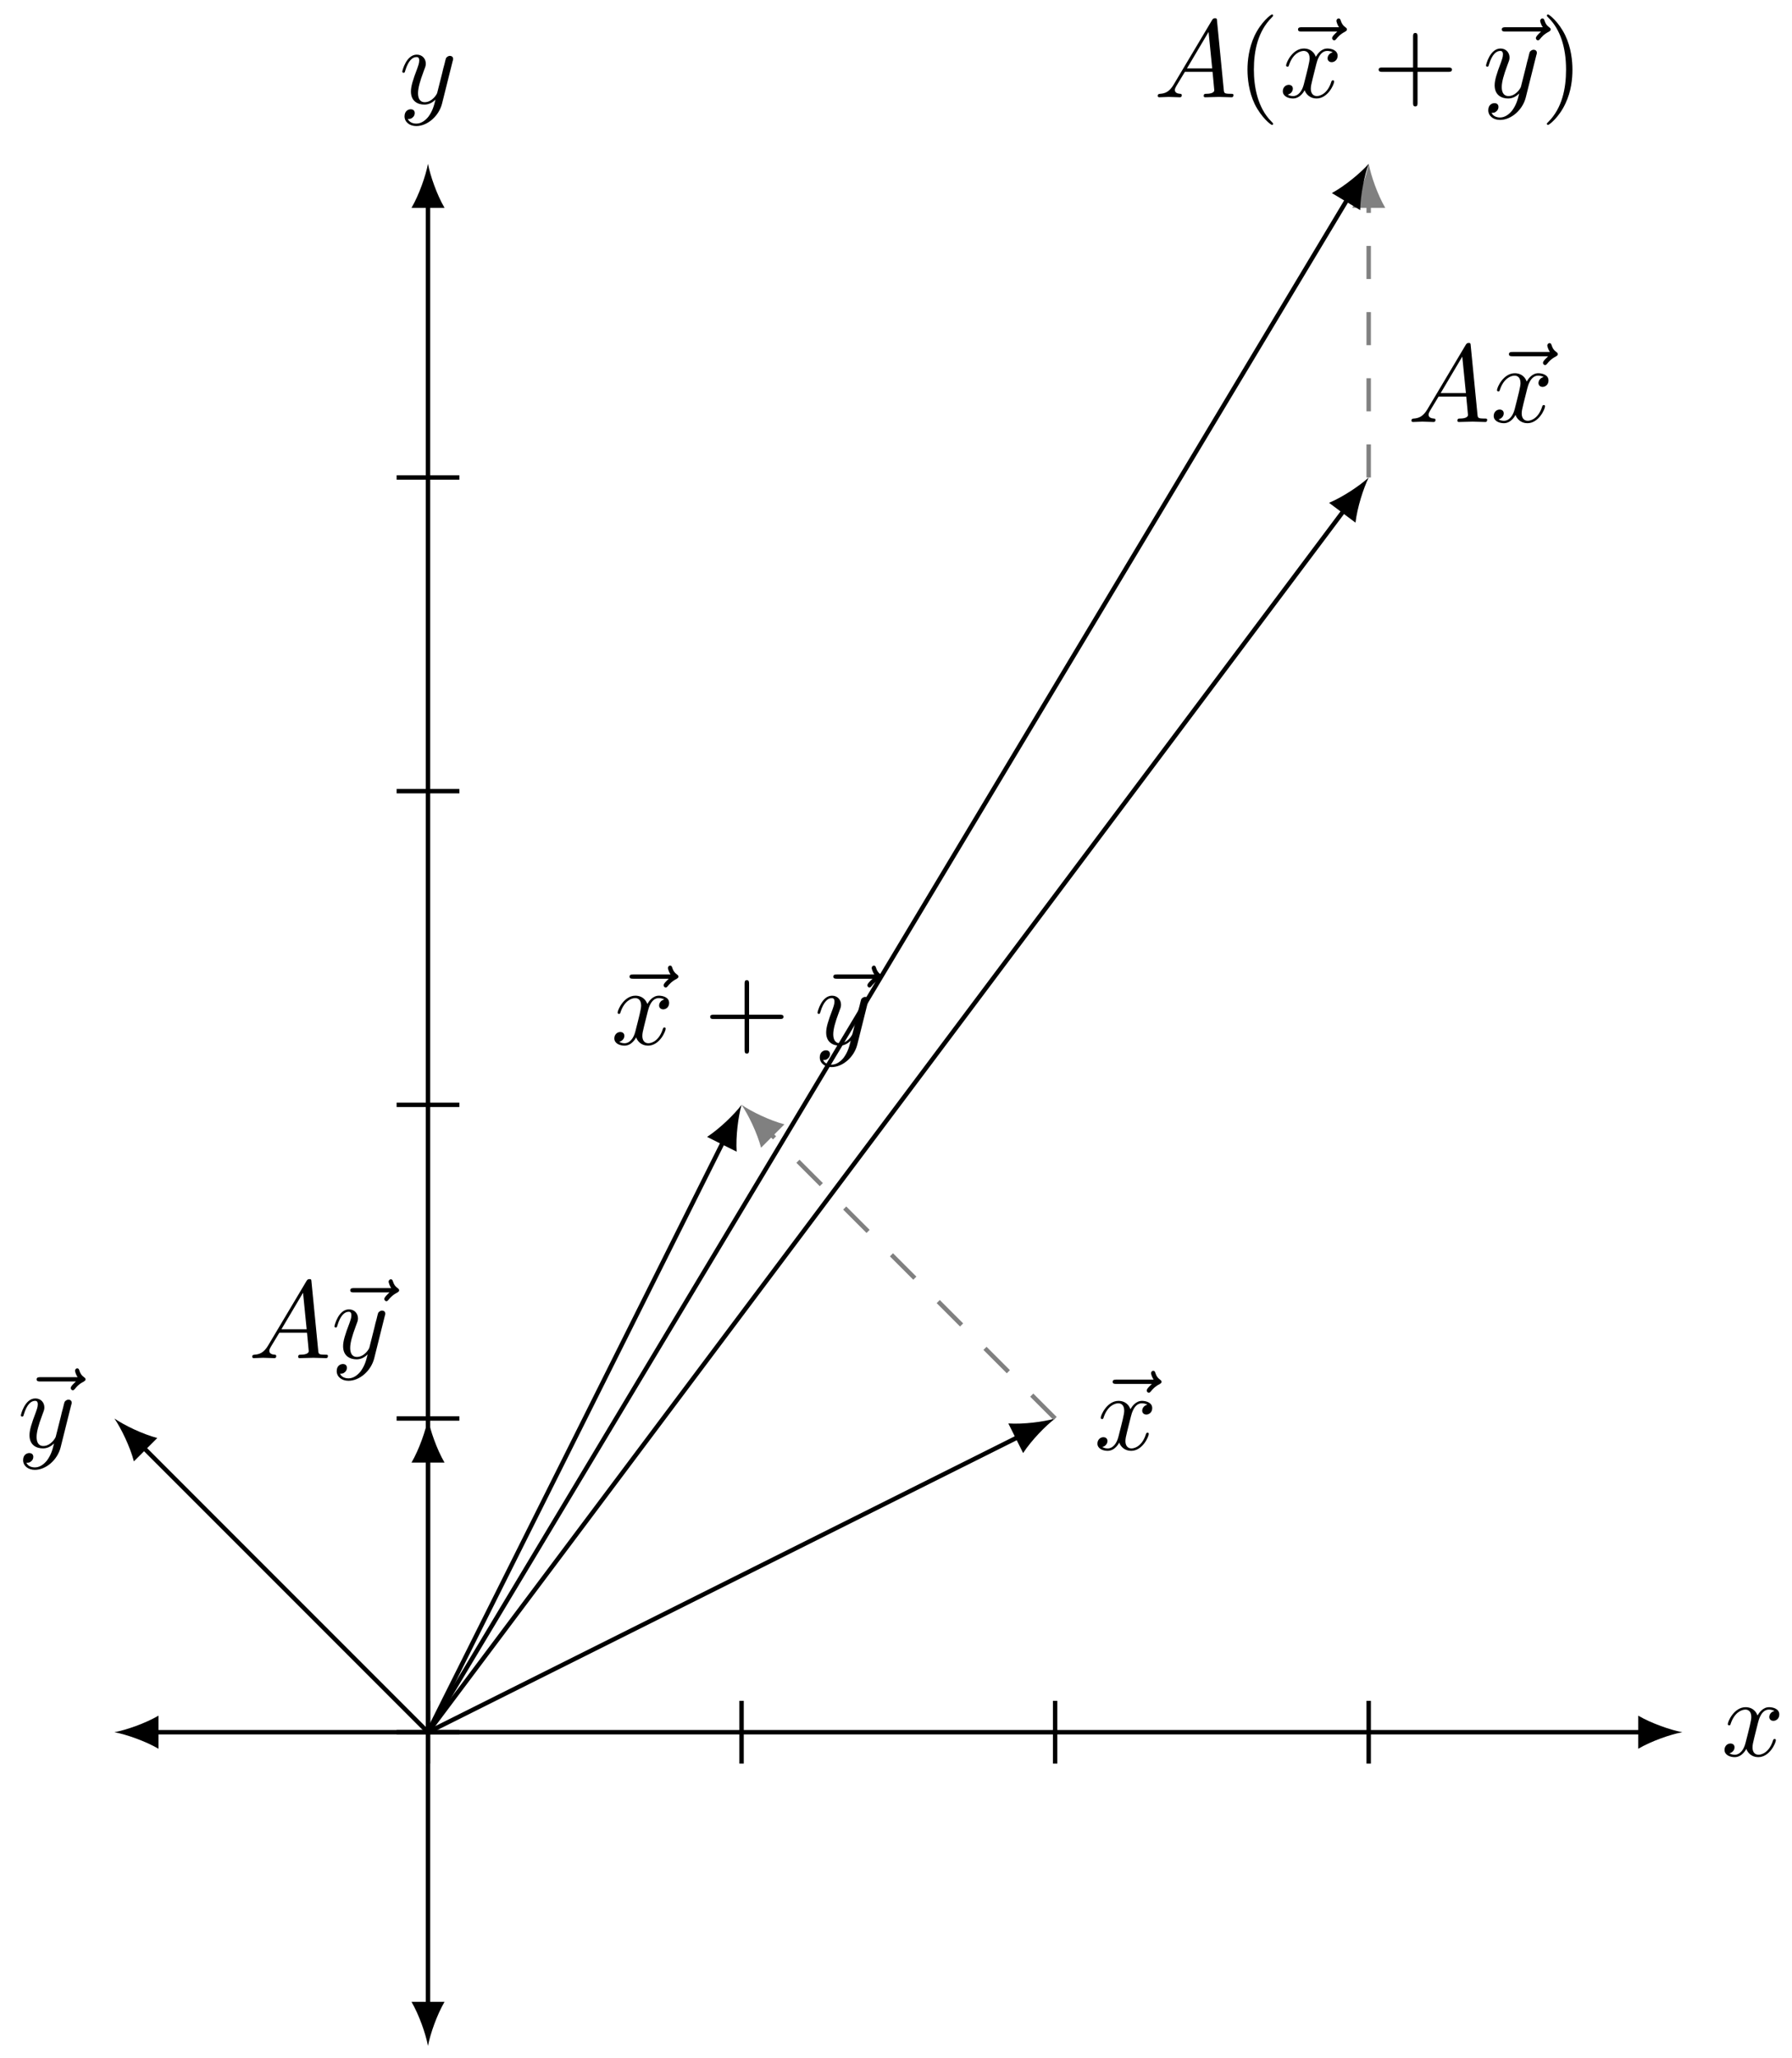 <?xml version="1.0" encoding="UTF-8"?>
<svg xmlns="http://www.w3.org/2000/svg" xmlns:xlink="http://www.w3.org/1999/xlink" width="162" height="186" viewBox="0 0 162 186">
<defs>
<g>
<g id="glyph-0-0">
<path d="M 3.328 -3.016 C 3.391 -3.266 3.625 -4.188 4.312 -4.188 C 4.359 -4.188 4.609 -4.188 4.812 -4.062 C 4.531 -4 4.344 -3.766 4.344 -3.516 C 4.344 -3.359 4.453 -3.172 4.719 -3.172 C 4.938 -3.172 5.25 -3.344 5.25 -3.75 C 5.25 -4.266 4.672 -4.406 4.328 -4.406 C 3.75 -4.406 3.406 -3.875 3.281 -3.656 C 3.031 -4.312 2.5 -4.406 2.203 -4.406 C 1.172 -4.406 0.594 -3.125 0.594 -2.875 C 0.594 -2.766 0.703 -2.766 0.719 -2.766 C 0.797 -2.766 0.828 -2.797 0.844 -2.875 C 1.188 -3.938 1.844 -4.188 2.188 -4.188 C 2.375 -4.188 2.719 -4.094 2.719 -3.516 C 2.719 -3.203 2.547 -2.547 2.188 -1.141 C 2.031 -0.531 1.672 -0.109 1.234 -0.109 C 1.172 -0.109 0.953 -0.109 0.734 -0.234 C 0.984 -0.297 1.203 -0.5 1.203 -0.781 C 1.203 -1.047 0.984 -1.125 0.844 -1.125 C 0.531 -1.125 0.297 -0.875 0.297 -0.547 C 0.297 -0.094 0.781 0.109 1.219 0.109 C 1.891 0.109 2.25 -0.594 2.266 -0.641 C 2.391 -0.281 2.75 0.109 3.344 0.109 C 4.375 0.109 4.938 -1.172 4.938 -1.422 C 4.938 -1.531 4.859 -1.531 4.828 -1.531 C 4.734 -1.531 4.719 -1.484 4.688 -1.422 C 4.359 -0.344 3.688 -0.109 3.375 -0.109 C 2.984 -0.109 2.828 -0.422 2.828 -0.766 C 2.828 -0.984 2.875 -1.203 2.984 -1.641 Z M 3.328 -3.016 "/>
</g>
<g id="glyph-0-1">
<path d="M 4.844 -3.797 C 4.891 -3.938 4.891 -3.953 4.891 -4.031 C 4.891 -4.203 4.75 -4.297 4.594 -4.297 C 4.5 -4.297 4.344 -4.234 4.25 -4.094 C 4.234 -4.031 4.141 -3.734 4.109 -3.547 C 4.031 -3.297 3.969 -3.016 3.906 -2.75 L 3.453 -0.953 C 3.422 -0.812 2.984 -0.109 2.328 -0.109 C 1.828 -0.109 1.719 -0.547 1.719 -0.922 C 1.719 -1.375 1.891 -2 2.219 -2.875 C 2.375 -3.281 2.422 -3.391 2.422 -3.594 C 2.422 -4.031 2.109 -4.406 1.609 -4.406 C 0.656 -4.406 0.297 -2.953 0.297 -2.875 C 0.297 -2.766 0.391 -2.766 0.406 -2.766 C 0.516 -2.766 0.516 -2.797 0.562 -2.953 C 0.844 -3.891 1.234 -4.188 1.578 -4.188 C 1.656 -4.188 1.828 -4.188 1.828 -3.875 C 1.828 -3.625 1.719 -3.359 1.656 -3.172 C 1.25 -2.109 1.078 -1.547 1.078 -1.078 C 1.078 -0.188 1.703 0.109 2.297 0.109 C 2.688 0.109 3.016 -0.062 3.297 -0.344 C 3.172 0.172 3.047 0.672 2.656 1.203 C 2.391 1.531 2.016 1.828 1.562 1.828 C 1.422 1.828 0.969 1.797 0.797 1.406 C 0.953 1.406 1.094 1.406 1.219 1.281 C 1.328 1.203 1.422 1.062 1.422 0.875 C 1.422 0.562 1.156 0.531 1.062 0.531 C 0.828 0.531 0.5 0.688 0.5 1.172 C 0.5 1.672 0.938 2.047 1.562 2.047 C 2.578 2.047 3.609 1.141 3.891 0.016 Z M 4.844 -3.797 "/>
</g>
<g id="glyph-0-2">
<path d="M 5.359 -5.938 C 5.219 -5.797 4.891 -5.516 4.891 -5.344 C 4.891 -5.25 4.984 -5.141 5.078 -5.141 C 5.172 -5.141 5.219 -5.219 5.281 -5.281 C 5.391 -5.422 5.625 -5.703 6.062 -5.922 C 6.125 -5.969 6.234 -6.016 6.234 -6.125 C 6.234 -6.234 6.156 -6.281 6.094 -6.328 C 5.875 -6.484 5.766 -6.656 5.688 -6.891 C 5.656 -6.984 5.625 -7.125 5.484 -7.125 C 5.344 -7.125 5.281 -6.984 5.281 -6.906 C 5.281 -6.859 5.359 -6.547 5.516 -6.328 L 2.156 -6.328 C 2 -6.328 1.812 -6.328 1.812 -6.125 C 1.812 -5.938 2 -5.938 2.156 -5.938 Z M 5.359 -5.938 "/>
</g>
<g id="glyph-0-3">
<path d="M 1.781 -1.141 C 1.391 -0.484 1 -0.344 0.562 -0.312 C 0.438 -0.297 0.344 -0.297 0.344 -0.109 C 0.344 -0.047 0.406 0 0.484 0 C 0.75 0 1.062 -0.031 1.328 -0.031 C 1.672 -0.031 2.016 0 2.328 0 C 2.391 0 2.516 0 2.516 -0.188 C 2.516 -0.297 2.438 -0.312 2.359 -0.312 C 2.141 -0.328 1.891 -0.406 1.891 -0.656 C 1.891 -0.781 1.953 -0.891 2.031 -1.031 L 2.797 -2.297 L 5.297 -2.297 C 5.312 -2.094 5.453 -0.734 5.453 -0.641 C 5.453 -0.344 4.938 -0.312 4.734 -0.312 C 4.594 -0.312 4.5 -0.312 4.5 -0.109 C 4.5 0 4.609 0 4.641 0 C 5.047 0 5.469 -0.031 5.875 -0.031 C 6.125 -0.031 6.766 0 7.016 0 C 7.062 0 7.188 0 7.188 -0.203 C 7.188 -0.312 7.094 -0.312 6.953 -0.312 C 6.344 -0.312 6.344 -0.375 6.312 -0.672 L 5.703 -6.891 C 5.688 -7.094 5.688 -7.141 5.516 -7.141 C 5.359 -7.141 5.312 -7.062 5.25 -6.969 Z M 2.984 -2.609 L 4.938 -5.906 L 5.266 -2.609 Z M 2.984 -2.609 "/>
</g>
<g id="glyph-1-0">
<path d="M 4.078 -2.297 L 6.859 -2.297 C 7 -2.297 7.188 -2.297 7.188 -2.5 C 7.188 -2.688 7 -2.688 6.859 -2.688 L 4.078 -2.688 L 4.078 -5.484 C 4.078 -5.625 4.078 -5.812 3.875 -5.812 C 3.672 -5.812 3.672 -5.625 3.672 -5.484 L 3.672 -2.688 L 0.891 -2.688 C 0.75 -2.688 0.562 -2.688 0.562 -2.5 C 0.562 -2.297 0.75 -2.297 0.891 -2.297 L 3.672 -2.297 L 3.672 0.5 C 3.672 0.641 3.672 0.828 3.875 0.828 C 4.078 0.828 4.078 0.641 4.078 0.5 Z M 4.078 -2.297 "/>
</g>
<g id="glyph-1-1">
<path d="M 3.297 2.391 C 3.297 2.359 3.297 2.344 3.125 2.172 C 1.891 0.922 1.562 -0.969 1.562 -2.5 C 1.562 -4.234 1.938 -5.969 3.172 -7.203 C 3.297 -7.328 3.297 -7.344 3.297 -7.375 C 3.297 -7.453 3.266 -7.484 3.203 -7.484 C 3.094 -7.484 2.203 -6.797 1.609 -5.531 C 1.109 -4.438 0.984 -3.328 0.984 -2.5 C 0.984 -1.719 1.094 -0.516 1.641 0.625 C 2.25 1.844 3.094 2.5 3.203 2.5 C 3.266 2.5 3.297 2.469 3.297 2.391 Z M 3.297 2.391 "/>
</g>
<g id="glyph-1-2">
<path d="M 2.875 -2.5 C 2.875 -3.266 2.766 -4.469 2.219 -5.609 C 1.625 -6.828 0.766 -7.484 0.672 -7.484 C 0.609 -7.484 0.562 -7.438 0.562 -7.375 C 0.562 -7.344 0.562 -7.328 0.75 -7.141 C 1.734 -6.156 2.297 -4.578 2.297 -2.5 C 2.297 -0.781 1.938 0.969 0.703 2.219 C 0.562 2.344 0.562 2.359 0.562 2.391 C 0.562 2.453 0.609 2.5 0.672 2.5 C 0.766 2.5 1.672 1.812 2.25 0.547 C 2.766 -0.547 2.875 -1.656 2.875 -2.5 Z M 2.875 -2.5 "/>
</g>
</g>
</defs>
<path fill="none" stroke-width="0.399" stroke-linecap="butt" stroke-linejoin="miter" stroke="rgb(0%, 0%, 0%)" stroke-opacity="1" stroke-miterlimit="10" d="M -24.761 -0 L 109.801 -0 " transform="matrix(1, 0, 0, -1, 38.692, 156.535)"/>
<path fill-rule="nonzero" fill="rgb(0%, 0%, 0%)" fill-opacity="1" d="M 10.344 156.535 C 11.406 156.734 13.133 157.332 14.328 158.031 L 14.328 155.039 C 13.133 155.738 11.406 156.336 10.344 156.535 "/>
<path fill-rule="nonzero" fill="rgb(0%, 0%, 0%)" fill-opacity="1" d="M 152.082 156.535 C 151.02 156.336 149.293 155.738 148.098 155.039 L 148.098 158.031 C 149.293 157.332 151.02 156.734 152.082 156.535 "/>
<g fill="rgb(0%, 0%, 0%)" fill-opacity="1">
<use xlink:href="#glyph-0-0" x="155.602" y="158.68"/>
</g>
<path fill="none" stroke-width="0.399" stroke-linecap="butt" stroke-linejoin="miter" stroke="rgb(0%, 0%, 0%)" stroke-opacity="1" stroke-miterlimit="10" d="M -0 -2.836 L -0 2.836 " transform="matrix(1, 0, 0, -1, 38.692, 156.535)"/>
<path fill="none" stroke-width="0.399" stroke-linecap="butt" stroke-linejoin="miter" stroke="rgb(0%, 0%, 0%)" stroke-opacity="1" stroke-miterlimit="10" d="M 28.346 -2.836 L 28.346 2.836 " transform="matrix(1, 0, 0, -1, 38.692, 156.535)"/>
<path fill="none" stroke-width="0.399" stroke-linecap="butt" stroke-linejoin="miter" stroke="rgb(0%, 0%, 0%)" stroke-opacity="1" stroke-miterlimit="10" d="M 56.693 -2.836 L 56.693 2.836 " transform="matrix(1, 0, 0, -1, 38.692, 156.535)"/>
<path fill="none" stroke-width="0.399" stroke-linecap="butt" stroke-linejoin="miter" stroke="rgb(0%, 0%, 0%)" stroke-opacity="1" stroke-miterlimit="10" d="M 85.04 -2.836 L 85.04 2.836 " transform="matrix(1, 0, 0, -1, 38.692, 156.535)"/>
<path fill="none" stroke-width="0.399" stroke-linecap="butt" stroke-linejoin="miter" stroke="rgb(0%, 0%, 0%)" stroke-opacity="1" stroke-miterlimit="10" d="M -0 -24.762 L -0 138.148 " transform="matrix(1, 0, 0, -1, 38.692, 156.535)"/>
<path fill-rule="nonzero" fill="rgb(0%, 0%, 0%)" fill-opacity="1" d="M 38.691 184.883 C 38.891 183.82 39.488 182.094 40.188 180.898 L 37.199 180.898 C 37.895 182.094 38.492 183.82 38.691 184.883 "/>
<path fill-rule="nonzero" fill="rgb(0%, 0%, 0%)" fill-opacity="1" d="M 38.691 14.801 C 38.492 15.863 37.895 17.59 37.199 18.785 L 40.188 18.785 C 39.488 17.59 38.891 15.863 38.691 14.801 "/>
<g fill="rgb(0%, 0%, 0%)" fill-opacity="1">
<use xlink:href="#glyph-0-1" x="36.071" y="9.344"/>
</g>
<path fill="none" stroke-width="0.399" stroke-linecap="butt" stroke-linejoin="miter" stroke="rgb(0%, 0%, 0%)" stroke-opacity="1" stroke-miterlimit="10" d="M -2.836 -0 L 2.835 -0 " transform="matrix(1, 0, 0, -1, 38.692, 156.535)"/>
<path fill="none" stroke-width="0.399" stroke-linecap="butt" stroke-linejoin="miter" stroke="rgb(0%, 0%, 0%)" stroke-opacity="1" stroke-miterlimit="10" d="M -2.836 28.348 L 2.835 28.348 " transform="matrix(1, 0, 0, -1, 38.692, 156.535)"/>
<path fill="none" stroke-width="0.399" stroke-linecap="butt" stroke-linejoin="miter" stroke="rgb(0%, 0%, 0%)" stroke-opacity="1" stroke-miterlimit="10" d="M -2.836 56.695 L 2.835 56.695 " transform="matrix(1, 0, 0, -1, 38.692, 156.535)"/>
<path fill="none" stroke-width="0.399" stroke-linecap="butt" stroke-linejoin="miter" stroke="rgb(0%, 0%, 0%)" stroke-opacity="1" stroke-miterlimit="10" d="M -2.836 85.039 L 2.835 85.039 " transform="matrix(1, 0, 0, -1, 38.692, 156.535)"/>
<path fill="none" stroke-width="0.399" stroke-linecap="butt" stroke-linejoin="miter" stroke="rgb(0%, 0%, 0%)" stroke-opacity="1" stroke-miterlimit="10" d="M -2.836 113.387 L 2.835 113.387 " transform="matrix(1, 0, 0, -1, 38.692, 156.535)"/>
<path fill="none" stroke-width="0.399" stroke-linecap="butt" stroke-linejoin="miter" stroke="rgb(0%, 0%, 0%)" stroke-opacity="1" stroke-miterlimit="10" d="M -0 -0 L 53.486 26.742 " transform="matrix(1, 0, 0, -1, 38.692, 156.535)"/>
<path fill-rule="nonzero" fill="rgb(0%, 0%, 0%)" fill-opacity="1" d="M 95.387 128.188 C 94.348 128.484 92.535 128.723 91.156 128.633 L 92.492 131.309 C 93.25 130.148 94.527 128.84 95.387 128.188 "/>
<g fill="rgb(0%, 0%, 0%)" fill-opacity="1">
<use xlink:href="#glyph-0-2" x="98.774" y="131"/>
</g>
<g fill="rgb(0%, 0%, 0%)" fill-opacity="1">
<use xlink:href="#glyph-0-0" x="98.913" y="131"/>
</g>
<path fill="none" stroke-width="0.399" stroke-linecap="butt" stroke-linejoin="miter" stroke="rgb(0%, 0%, 0%)" stroke-opacity="1" stroke-miterlimit="10" d="M -0 -0 L -25.812 25.812 " transform="matrix(1, 0, 0, -1, 38.692, 156.535)"/>
<path fill-rule="nonzero" fill="rgb(0%, 0%, 0%)" fill-opacity="1" d="M 10.344 128.188 C 10.953 129.082 11.754 130.723 12.105 132.062 L 14.219 129.949 C 12.879 129.598 11.238 128.797 10.344 128.188 "/>
<g fill="rgb(0%, 0%, 0%)" fill-opacity="1">
<use xlink:href="#glyph-0-2" x="1.5" y="130.779"/>
</g>
<g fill="rgb(0%, 0%, 0%)" fill-opacity="1">
<use xlink:href="#glyph-0-1" x="1.589" y="130.779"/>
</g>
<path fill="none" stroke-width="0.399" stroke-linecap="butt" stroke-linejoin="miter" stroke="rgb(50%, 50%, 50%)" stroke-opacity="1" stroke-dasharray="2.989 2.989" stroke-miterlimit="10" d="M 56.693 28.348 L 30.882 54.156 " transform="matrix(1, 0, 0, -1, 38.692, 156.535)"/>
<path fill-rule="nonzero" fill="rgb(50%, 50%, 50%)" fill-opacity="1" d="M 67.039 99.84 C 67.648 100.734 68.449 102.379 68.801 103.715 L 70.914 101.602 C 69.574 101.25 67.934 100.453 67.039 99.84 "/>
<path fill="none" stroke-width="0.399" stroke-linecap="butt" stroke-linejoin="miter" stroke="rgb(0%, 0%, 0%)" stroke-opacity="1" stroke-miterlimit="10" d="M -0 -0 L 26.745 53.484 " transform="matrix(1, 0, 0, -1, 38.692, 156.535)"/>
<path fill-rule="nonzero" fill="rgb(0%, 0%, 0%)" fill-opacity="1" d="M 67.039 99.84 C 66.387 100.703 65.078 101.98 63.922 102.738 L 66.594 104.074 C 66.504 102.691 66.742 100.883 67.039 99.84 "/>
<g fill="rgb(0%, 0%, 0%)" fill-opacity="1">
<use xlink:href="#glyph-0-2" x="55.1" y="94.384"/>
</g>
<g fill="rgb(0%, 0%, 0%)" fill-opacity="1">
<use xlink:href="#glyph-0-0" x="55.24" y="94.384"/>
</g>
<g fill="rgb(0%, 0%, 0%)" fill-opacity="1">
<use xlink:href="#glyph-1-0" x="63.64" y="94.384"/>
</g>
<g fill="rgb(0%, 0%, 0%)" fill-opacity="1">
<use xlink:href="#glyph-0-2" x="73.52" y="94.384"/>
</g>
<g fill="rgb(0%, 0%, 0%)" fill-opacity="1">
<use xlink:href="#glyph-0-1" x="73.609" y="94.384"/>
</g>
<path fill="none" stroke-width="0.399" stroke-linecap="butt" stroke-linejoin="miter" stroke="rgb(0%, 0%, 0%)" stroke-opacity="1" stroke-miterlimit="10" d="M -0 -0 L 82.888 110.519 " transform="matrix(1, 0, 0, -1, 38.692, 156.535)"/>
<path fill-rule="nonzero" fill="rgb(0%, 0%, 0%)" fill-opacity="1" d="M 123.734 43.148 C 122.938 43.879 121.422 44.902 120.148 45.438 L 122.539 47.23 C 122.699 45.859 123.258 44.117 123.734 43.148 "/>
<g fill="rgb(0%, 0%, 0%)" fill-opacity="1">
<use xlink:href="#glyph-0-3" x="127.254" y="38.134"/>
</g>
<g fill="rgb(0%, 0%, 0%)" fill-opacity="1">
<use xlink:href="#glyph-0-2" x="134.597" y="38.134"/>
</g>
<g fill="rgb(0%, 0%, 0%)" fill-opacity="1">
<use xlink:href="#glyph-0-0" x="134.737" y="38.134"/>
</g>
<path fill="none" stroke-width="0.399" stroke-linecap="butt" stroke-linejoin="miter" stroke="rgb(0%, 0%, 0%)" stroke-opacity="1" stroke-miterlimit="10" d="M -0 -0 L -0 24.762 " transform="matrix(1, 0, 0, -1, 38.692, 156.535)"/>
<path fill-rule="nonzero" fill="rgb(0%, 0%, 0%)" fill-opacity="1" d="M 38.691 128.188 C 38.492 129.25 37.895 130.977 37.199 132.172 L 40.188 132.172 C 39.488 130.977 38.891 129.25 38.691 128.188 "/>
<g fill="rgb(0%, 0%, 0%)" fill-opacity="1">
<use xlink:href="#glyph-0-3" x="22.457" y="122.731"/>
</g>
<g fill="rgb(0%, 0%, 0%)" fill-opacity="1">
<use xlink:href="#glyph-0-2" x="29.85" y="122.731"/>
</g>
<g fill="rgb(0%, 0%, 0%)" fill-opacity="1">
<use xlink:href="#glyph-0-1" x="29.939" y="122.731"/>
</g>
<path fill="none" stroke-width="0.399" stroke-linecap="butt" stroke-linejoin="miter" stroke="rgb(50%, 50%, 50%)" stroke-opacity="1" stroke-dasharray="2.989 2.989" stroke-miterlimit="10" d="M 85.04 113.387 L 85.04 138.148 " transform="matrix(1, 0, 0, -1, 38.692, 156.535)"/>
<path fill-rule="nonzero" fill="rgb(50%, 50%, 50%)" fill-opacity="1" d="M 123.734 14.801 C 123.535 15.863 122.938 17.59 122.242 18.785 L 125.23 18.785 C 124.531 17.59 123.934 15.863 123.734 14.801 "/>
<path fill="none" stroke-width="0.399" stroke-linecap="butt" stroke-linejoin="miter" stroke="rgb(0%, 0%, 0%)" stroke-opacity="1" stroke-miterlimit="10" d="M -0 -0 L 83.196 138.66 " transform="matrix(1, 0, 0, -1, 38.692, 156.535)"/>
<path fill-rule="nonzero" fill="rgb(0%, 0%, 0%)" fill-opacity="1" d="M 123.734 14.801 C 123.016 15.609 121.617 16.781 120.402 17.449 L 122.965 18.988 C 122.984 17.602 123.359 15.816 123.734 14.801 "/>
<g fill="rgb(0%, 0%, 0%)" fill-opacity="1">
<use xlink:href="#glyph-0-3" x="104.319" y="8.79"/>
</g>
<g fill="rgb(0%, 0%, 0%)" fill-opacity="1">
<use xlink:href="#glyph-1-1" x="111.791" y="8.79"/>
</g>
<g fill="rgb(0%, 0%, 0%)" fill-opacity="1">
<use xlink:href="#glyph-0-2" x="115.532" y="8.79"/>
</g>
<g fill="rgb(0%, 0%, 0%)" fill-opacity="1">
<use xlink:href="#glyph-0-0" x="115.672" y="8.79"/>
</g>
<g fill="rgb(0%, 0%, 0%)" fill-opacity="1">
<use xlink:href="#glyph-1-0" x="124.071" y="8.79"/>
</g>
<g fill="rgb(0%, 0%, 0%)" fill-opacity="1">
<use xlink:href="#glyph-0-2" x="133.953" y="8.79"/>
</g>
<g fill="rgb(0%, 0%, 0%)" fill-opacity="1">
<use xlink:href="#glyph-0-1" x="134.042" y="8.79"/>
</g>
<g fill="rgb(0%, 0%, 0%)" fill-opacity="1">
<use xlink:href="#glyph-1-2" x="139.277" y="8.79"/>
</g>
</svg>
